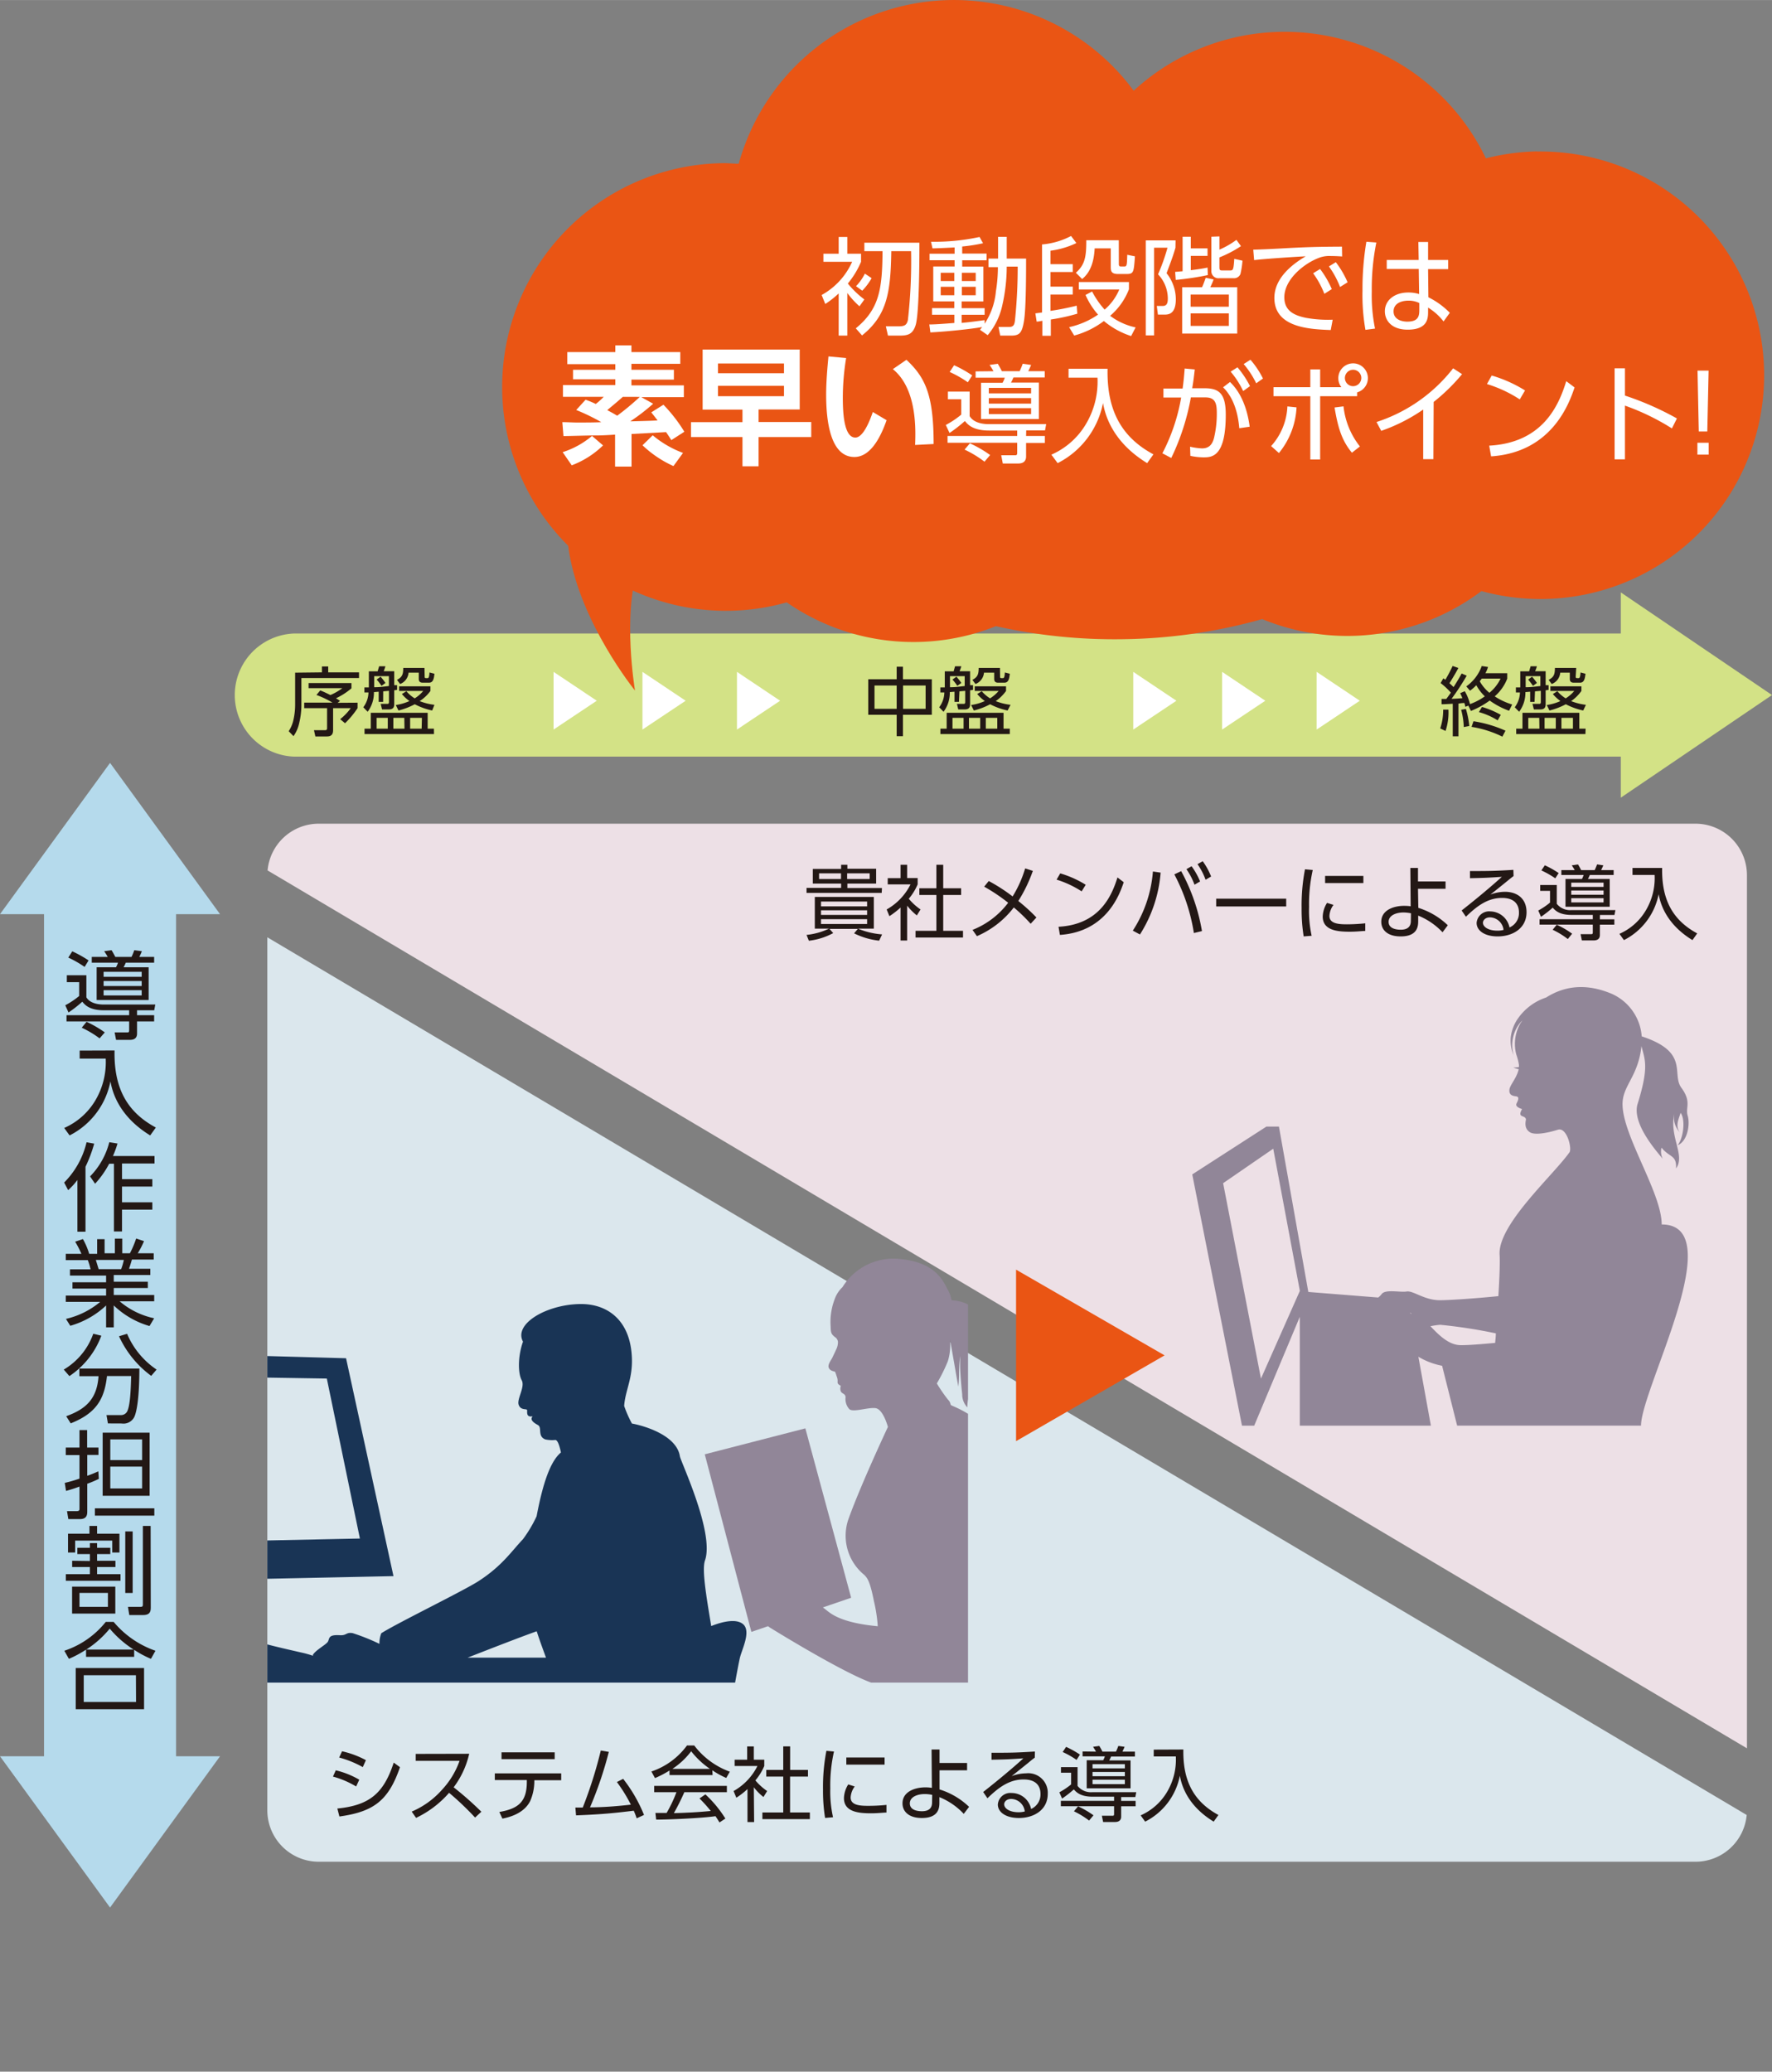 <svg xmlns="http://www.w3.org/2000/svg" xmlns:xlink="http://www.w3.org/1999/xlink" width="99.8mm" height="116.63mm" viewBox="0 0 282.91 330.6"><rect x="0" y="0" width="282.91" height="330.6" fill="#808080" stroke="none"/><defs><style>.a{fill:none;}.b{fill:#ede0e6;}.c{fill:#dbe7ed;}.d{fill:#ea5514;}.e{fill:#b5daec;}.f{fill:#d3e286;}.g{fill:#231815;}.h{fill:#fff;}.i{fill:#918698;}.j{clip-path:url(#a);}.k{fill:#193455;fill-rule:evenodd;}</style><clipPath id="a"><rect class="a" x="42.68" y="198.51" width="111.87" height="70"/></clipPath></defs><path class="b" d="M278.91,279V139.63a8.22,8.22,0,0,0-8.2-8.19H50.87a8.2,8.2,0,0,0-8.15,7.46Z"/><path class="c" d="M42.68,149.57V288.91a8.21,8.21,0,0,0,8.19,8.19H270.71a8.21,8.21,0,0,0,8.16-7.46Z"/><polygon class="d" points="185.93 216.29 162.22 202.61 162.22 229.98 185.93 216.29"/><polygon class="e" points="28.11 145.88 35.13 145.88 17.57 121.74 0 145.88 7.03 145.88 7.03 280.27 0 280.27 17.57 304.41 35.13 280.27 28.11 280.27 28.11 145.88"/><path class="f" d="M282.91,110.91,258.77,94.53v6.56H47a9.83,9.83,0,0,0,0,19.65H258.77v6.55Z"/><path class="g" d="M24.1,264.72a15.62,15.62,0,0,1-2.68-1.44v1.12H13.74v-1.15A17.21,17.21,0,0,1,11,264.72l-.73-1.29a14.15,14.15,0,0,0,6.61-4.6h1.27a15.16,15.16,0,0,0,6.67,4.6ZM23,266.19v6.57H12.09v-6.57Zm-1.3,1.15H13.37v4.27h8.35Zm-.36-4.1a16.54,16.54,0,0,1-3.82-3.34,16,16,0,0,1-3.75,3.34Z"/><path class="g" d="M14.35,249.11V248h-2v-1h2v-.75H15.5v.75h2.11v1H15.5v1.07h2.93v1H15.5v1.14h3.74v1.05H10.51v-1.05h3.84v-1.14H11.52v-1Zm-.07-4.36v-1.24H15.5v1.24h3.57v3H17.92v-1.9H12v1.9H10.86v-3Zm4.13,8.45v4.3h-6.9v-4.3Zm-1.18,1H12.69v2.23h4.54Zm3.95-9.81v9.82H20v-9.82Zm2.89,12.07c0,.54,0,1.27-1.21,1.27H20.64l-.21-1.3,2,0c.35,0,.38-.14.38-.4V243.51h1.24Z"/><path class="g" d="M15.78,236a18.59,18.59,0,0,1-1.85.78v4.35c0,.51,0,1.29-1.18,1.29H10.91l-.21-1.27h1.54c.45,0,.45-.21.45-.4v-3.52a21.48,21.48,0,0,1-2.15.69l-.2-1.28a22.11,22.11,0,0,0,2.35-.68v-3.76H10.5V231h2.19v-2.79h1.22V231h1.81v1.18H13.93v3.33c.87-.3,1.34-.53,1.77-.71Zm8.86,5.87H15.15V240.7h9.49Zm-.75-3.17h-7.5V228.63h7.5Zm-1.2-9H17.61V233h5.08Zm0,4.34H17.61v3.49h5.08Z"/><path class="g" d="M10.18,218.56a10.86,10.86,0,0,0,4.71-5.72l1.29.31a13.35,13.35,0,0,1-5.1,6.45Zm7.05,8.59L17,225.82h2.27a1.12,1.12,0,0,0,1-.52c.52-.92.61-3.52.67-5.71H17.08c-.42,3.89-1.9,6-5.79,7.55L10.57,226c3.11-1.12,4.92-2.74,5.16-6.39H12.67v-1.21h9.58c0,4.72-.44,7-.83,7.76a1.93,1.93,0,0,1-2,1Zm3.06-14.3A13,13,0,0,0,25,218.56l-.86,1A16.23,16.23,0,0,1,19,213.24Z"/><path class="g" d="M23.87,211.61a13.76,13.76,0,0,1-5.71-3.29v3.5H16.94v-3.49a13.92,13.92,0,0,1-5.72,3.24l-.69-1.1A13.08,13.08,0,0,0,16,207.75H10.5v-1h6.44v-1.12H11.57v-1h5.37v-1.07H11.17v-1h3.29a10,10,0,0,0-.44-1.47H10.5v-1H13a15.9,15.9,0,0,0-1-1.94l1.24-.42a11.41,11.41,0,0,1,1,2.36h1.27v-2.34h1.19V200h1.64v-2.34h1.18V200h1.22a16,16,0,0,0,1-2.36l1.25.42a13.69,13.69,0,0,1-1,1.94h2.55v1H21.06c-.2.69-.22.75-.46,1.47H24v1H18.16v1.07H23.6v1H18.16v1.12h6.46v1H19.1a12.44,12.44,0,0,0,5.51,2.71Zm-4.53-9.08a9.25,9.25,0,0,0,.43-1.47H15.3l.45,1.47Z"/><path class="g" d="M13.65,196.56H12.36V188.3a10.64,10.64,0,0,1-1.48,1.62l-.64-1.21a13.46,13.46,0,0,0,3.58-6.43l1.22.22a22.31,22.31,0,0,1-1.39,3.69Zm.73-8.83a12,12,0,0,0,3.07-5.46l1.31.21a15.35,15.35,0,0,1-.73,2h6.64v1.19H19.48v2.5h4.84v1.18H19.48v2.51h4.84v1.17H19.48v3.49H18.19V185.71h-.76a15,15,0,0,1-2.25,3.19Z"/><path class="g" d="M18.29,167.63c-.13,6,2,9.84,6.59,12.3l-.9,1.26c-5.31-3.25-6.11-7.38-6.35-8.63a12.28,12.28,0,0,1-6.52,8.63L10.25,180a10.87,10.87,0,0,0,4.95-4.36,12,12,0,0,0,1.68-6.71H12.72v-1.28Z"/><path class="g" d="M21.88,162h2.73v1H21.88v1.94c0,.55-.27,1-1.13,1H18.53l-.23-1.19,2,0c.2,0,.32,0,.32-.35V163h-10v-1h10v-.78h-4c-2.36,0-3.09-.89-3.48-1.37a19.36,19.36,0,0,1-2.2,1.72l-.52-1.15a13.2,13.2,0,0,0,2.22-1.48v-2.21H10.67v-1.1h3.12v3.52c.64,1.07,2.16,1.15,2.78,1.15h8.22l-.17.92H21.88Zm-8.37-7.7a16.33,16.33,0,0,0-2.61-1.49l.64-1a19.32,19.32,0,0,1,2.6,1.45Zm2.39,11.4A15.82,15.82,0,0,0,13.05,164l.77-.94a17.17,17.17,0,0,1,2.91,1.69Zm1.3-13a10.67,10.67,0,0,0-.57-.91l1.18-.16c.22.35.4.69.6,1.07H21a10.76,10.76,0,0,0,.44-1.07l1.21.16a8.56,8.56,0,0,1-.41.91h2.37v.92H20.08a6.06,6.06,0,0,1-.35.73h4v5.23H15.43v-5.23h3.09a4,4,0,0,0,.32-.73H14.65v-.92Zm5.42,2.38H16.54v.8h6.08Zm0,1.47H16.54v.8h6.08Zm0,1.46H16.54v.84h6.08Z"/><path class="g" d="M51.4,107.29v-.94h1v.94h4.92v.91h-9.2v4.18a12.28,12.28,0,0,1-.35,3,5.64,5.64,0,0,1-.91,2.09l-.77-.79a5.29,5.29,0,0,0,.71-1.6,11,11,0,0,0,.32-2.6v-5.14Zm5.69,4.84V113a14.66,14.66,0,0,1-2,2.41l-.78-.65A8.64,8.64,0,0,0,56,113H53.18v3.52c0,.75-.36,1-1,1H50.35l-.22-1,1.73,0c.32,0,.36-.11.36-.36V113H48.57v-.88h4.51a14.63,14.63,0,0,0-2.56-1.22l.61-.73c.35.14.67.27,1.62.74a9.14,9.14,0,0,0,1.91-1.1H49.27V109h6.84v.84a11.11,11.11,0,0,1-2.47,1.59,6.4,6.4,0,0,1,.65.42l-.39.3Z"/><path class="g" d="M61.17,112h-.71v-1.62l-.76.06a5.1,5.1,0,0,1-1,3.14l-.7-.72a4.06,4.06,0,0,0,.83-2.36l-.65,0,0-.81.71,0v-2.56H60.3c0-.07.16-.54.23-.81l1,0a5.86,5.86,0,0,1-.27.79h1.68v2.23l.46,0v.75l-.46.06v2.24c0,.56-.26.82-.89.82H61l-.22-.89h1c.2,0,.32,0,.32-.31v-1.77l-.92.08Zm8.12,5.14H58.2v-.86h1v-2.54h9.08v2.54h1Zm-9.55-7.48c.59,0,.77,0,2.35-.19V107.9H59.74Zm2.17,4.89H60.13v1.73h1.78Zm-1-5.11a8.86,8.86,0,0,0-.77-1l.62-.46a10,10,0,0,1,.78,1Zm3.64,5.11H62.8v1.73h1.78ZM69,113.38a10.82,10.82,0,0,1-2.78-1,11.41,11.41,0,0,1-2.6,1l-.43-.88a8.11,8.11,0,0,0,2.18-.63,6.64,6.64,0,0,1-1.21-1.12l.72-.45a5.55,5.55,0,0,0,1.33,1.14,5.68,5.68,0,0,0,1.36-1.18H63.72v-.74h5v.74A6.41,6.41,0,0,1,67,111.88a9.39,9.39,0,0,0,2.36.59Zm-1.2-5.45c0,.18,0,.28.22.28h.23c.13,0,.27,0,.32-.9l.79.2c-.08.86-.24,1.43-.87,1.43h-1c-.5,0-.63-.28-.63-.6v-1H65.23a2.12,2.12,0,0,1-1.35,1.81l-.5-.66c.82-.44,1-.85,1-1.91h3.39Zm-.44,6.62H65.48v1.73h1.84Z"/><path class="g" d="M143.16,108.39v-2h1v2h4.61v5.67h-4.61v3.42h-1v-3.42h-4.54v-5.67Zm0,1h-3.54v3.72h3.54Zm4.62,0h-3.6v3.72h3.6Z"/><path class="g" d="M153.1,112h-.71v-1.62l-.75.06a5,5,0,0,1-1,3.14l-.69-.72a4.05,4.05,0,0,0,.82-2.36l-.64,0,0-.81.71,0v-2.56h1.42c0-.07.15-.54.22-.81l1,0a7.37,7.37,0,0,1-.28.79h1.68v2.23l.47,0v.75l-.47.06v2.24c0,.56-.25.82-.89.82h-1l-.21-.89h1c.2,0,.32,0,.32-.31v-1.77l-.92.08Zm8.12,5.14H150.14v-.86h1v-2.54h9.08v2.54h1Zm-9.55-7.48c.59,0,.77,0,2.35-.19V107.9h-2.35Zm2.17,4.89h-1.77v1.73h1.77Zm-1-5.11a8.86,8.86,0,0,0-.77-1l.63-.46s.5.56.78,1Zm3.65,5.11h-1.79v1.73h1.79Zm4.38-1.17a10.86,10.86,0,0,1-2.79-1,11.24,11.24,0,0,1-2.6,1l-.43-.88a7.92,7.92,0,0,0,2.18-.63,6.64,6.64,0,0,1-1.21-1.12l.72-.45a5.76,5.76,0,0,0,1.33,1.14,6,6,0,0,0,1.37-1.18h-3.82v-.74h5v.74a6.69,6.69,0,0,1-1.65,1.62,9.44,9.44,0,0,0,2.37.59Zm-1.2-5.45c0,.18,0,.28.21.28h.23c.13,0,.28,0,.32-.9l.79.2c-.08.86-.23,1.43-.87,1.43h-1c-.49,0-.62-.28-.62-.6v-1h-1.63a2.13,2.13,0,0,1-1.36,1.81l-.49-.66c.81-.44,1-.85,1-1.91h3.4Zm-.45,6.62h-1.83v1.73h1.83Z"/><path class="g" d="M229.94,116.24a9.16,9.16,0,0,0,.47-3l.84,0a9.38,9.38,0,0,1-.46,3.4Zm4.23-8.42a39,39,0,0,1-2.42,3.69c.37,0,1.18-.05,1.73-.1-.1-.26-.21-.48-.35-.8l.73-.31a7.29,7.29,0,0,1,.83,2.06,10,10,0,0,0,2.37-1.24,7.28,7.28,0,0,1-1.36-1.78,7.21,7.21,0,0,1-1,.88l-.6-.69a6.79,6.79,0,0,0,2.47-3.25l1,.15a4.41,4.41,0,0,1-.42,1h3.49v.86a7.21,7.21,0,0,1-2,2.83,10.48,10.48,0,0,0,2.79,1.3l-.5,1a12.48,12.48,0,0,1-3.09-1.63,14.08,14.08,0,0,1-3,1.66l-.41-.85-.48.19c-.05-.22-.07-.33-.15-.61-.16,0-.38,0-.95.1v5.22h-.91V112.3c-1.18.07-1.38.08-1.79.08l0-.85c.35,0,.5,0,.76,0,.18-.23.37-.5.73-1A11.5,11.5,0,0,0,230,109l.44-.76.32.23a23.91,23.91,0,0,0,1.16-2.2l.92.32c-.45.87-1.29,2.23-1.43,2.43.38.34.56.52.66.62.7-1.1,1.08-1.77,1.29-2.17Zm-.47,8.2a11.85,11.85,0,0,0-.42-2.76l.76-.13a14.08,14.08,0,0,1,.54,2.72Zm6.16,1.53a17.3,17.3,0,0,0-4.92-1.56l.31-.9a20.05,20.05,0,0,1,5.11,1.51Zm-.75-2.6a11.36,11.36,0,0,0-3-1.32l.5-.82a14.39,14.39,0,0,1,3,1.26Zm-2.54-6.66c-.11.15-.2.28-.32.42a6.48,6.48,0,0,0,1.54,1.84,6.56,6.56,0,0,0,1.78-2.26Z"/><path class="g" d="M245,112h-.7v-1.62l-.76.06a5.1,5.1,0,0,1-1,3.14l-.7-.72a4.13,4.13,0,0,0,.83-2.36l-.65,0,0-.81.7,0v-2.56h1.42c0-.07.16-.54.23-.81l1,0a4.61,4.61,0,0,1-.28.79h1.68v2.23l.47,0v.75l-.47.06v2.24c0,.56-.25.82-.88.82h-1l-.22-.89h1c.21,0,.33,0,.33-.31v-1.77l-.93.08Zm8.12,5.14H242.07v-.86h1v-2.54h9.08v2.54h1Zm-9.54-7.48c.58,0,.76,0,2.35-.19V107.9h-2.35Zm2.17,4.89H244v1.73h1.78Zm-1-5.11a12.12,12.12,0,0,0-.77-1l.62-.46a11.81,11.81,0,0,1,.78,1Zm3.64,5.11h-1.79v1.73h1.79Zm4.38-1.17a10.82,10.82,0,0,1-2.78-1,11.28,11.28,0,0,1-2.61,1l-.43-.88a7.92,7.92,0,0,0,2.18-.63,6.64,6.64,0,0,1-1.21-1.12l.72-.45a5.76,5.76,0,0,0,1.33,1.14,5.79,5.79,0,0,0,1.37-1.18h-3.81v-.74h4.95v.74a6.59,6.59,0,0,1-1.64,1.62,9.39,9.39,0,0,0,2.36.59Zm-1.2-5.45c0,.18,0,.28.22.28h.22c.13,0,.28,0,.33-.9l.79.2c-.09.86-.24,1.43-.88,1.43h-1c-.49,0-.62-.28-.62-.6v-1H249.1a2.11,2.11,0,0,1-1.36,1.81l-.49-.66c.82-.44,1-.85,1-1.91h3.4Zm-.44,6.62h-1.84v1.73h1.84Z"/><path class="g" d="M56.86,285.09a14.67,14.67,0,0,0-3.7-1.58l.45-1a13.82,13.82,0,0,1,3.75,1.5Zm-3,3.52c5.09-.51,7.39-2.38,9-7.33l1,.73c-1.84,5.37-4.25,7.12-9.67,7.87ZM57.92,282a16.26,16.26,0,0,0-3.77-1.53l.46-1a15,15,0,0,1,3.81,1.42Z"/><path class="g" d="M74.91,279.87a14.06,14.06,0,0,1-2.48,5.35,52.88,52.88,0,0,1,4.42,3.9l-1,.93a46.59,46.59,0,0,0-4.15-3.95,16.16,16.16,0,0,1-5.27,4l-.7-1a13.52,13.52,0,0,0,4.86-3.51A13.22,13.22,0,0,0,73.37,281h-7v-1.11Z"/><path class="g" d="M85.31,284.29a8,8,0,0,1-.66,3.12c-1,2-3.33,2.59-4.44,2.81l-.49-1.06c3-.52,4.39-1.6,4.39-4.8v-.3H79V283H89.6v1.09H85.31Zm3.25-4.65v1.09H80.07v-1.09Z"/><path class="g" d="M91.86,288.45l1.18,0a68.62,68.62,0,0,0,2.88-9.1l1.28.22a60.1,60.1,0,0,1-3,8.85c2.08,0,4.48-.19,6.52-.43a24.73,24.73,0,0,0-2.23-3.61l1-.51a23.75,23.75,0,0,1,3.33,5.76l-1.17.54a11.39,11.39,0,0,0-.47-1.21c-2.7.32-4.7.57-9.21.74Z"/><path class="g" d="M113.77,283.27h-6.88v-.73a15.13,15.13,0,0,1-2.32,1.21L104,282.7a11.63,11.63,0,0,0,5.68-4.15h1.16a12.51,12.51,0,0,0,5.68,4.18l-.57,1a13.49,13.49,0,0,1-2.22-1.22Zm-1.15,3.08a18.77,18.77,0,0,1,3.19,3.86l-.94.62c-.21-.35-.36-.59-.64-1-2.17.32-7.47.55-9.47.55l-.12-1.07h1.79A21.62,21.62,0,0,0,108,286h-3.56v-1h11.61v1h-6.79a37.14,37.14,0,0,1-1.67,3.34c.32,0,1.78-.05,2-.07,1.59-.06,2.93-.18,3.89-.27a23.36,23.36,0,0,0-1.8-2Zm.73-4.07a13.28,13.28,0,0,1-3-2.81,12,12,0,0,1-3,2.81Z"/><path class="g" d="M120.4,290.77h-1.06V285.5a11.24,11.24,0,0,1-1.78,1.38l-.44-1.06a9.4,9.4,0,0,0,3.81-4h-3.64v-1h2v-2.12h1.06v2.12h1.67v1a9.11,9.11,0,0,1-1.42,2.3,9.45,9.45,0,0,0,1.88,1.7l-.59.95a8.44,8.44,0,0,1-1.54-1.56Zm5.75-12.08v3.76H129v1.06h-2.86v5.73h3.16v1.06h-7.58v-1.06h3.33v-5.73h-2.71v-1.06h2.71v-3.76Z"/><path class="g" d="M133.15,279.51a24.58,24.58,0,0,0-.59,5.89A18.63,18.63,0,0,0,133,290l-1.27.11a27,27,0,0,1-.33-4.54,30.16,30.16,0,0,1,.54-6.17Zm3.31,5.58a3.21,3.21,0,0,0-.65,1.75c0,1.19,1.33,1.34,2.72,1.34a27.68,27.68,0,0,0,3-.15v1.22c-.45,0-1.36.12-2.46.12-1.92,0-4.33-.19-4.33-2.42a4.32,4.32,0,0,1,.69-2.19Zm4.77-4.63v1.14h-6.11v-1.14Z"/><path class="g" d="M150,285.56a11.92,11.92,0,0,1,4.72,2.78l-.85,1.12a10.92,10.92,0,0,0-3.89-2.67l0,.9c0,.76-.08,2.43-2.79,2.43-2.14,0-3.1-1.07-3.1-2.34,0-1.78,1.83-2.55,3.69-2.55a6.86,6.86,0,0,1,1,.08l-.05-6.12H150v2.15l4.4,0v1.17H150Zm-1.17.87a5.53,5.53,0,0,0-1.21-.13c-1.12,0-2.36.44-2.36,1.49,0,1.25,1.65,1.25,1.94,1.25,1.48,0,1.61-.9,1.61-1.43Z"/><path class="g" d="M165.21,280.49c-.29.2-.69.53-1,.79-1.66,1.34-1.84,1.48-2.7,2.16a6.78,6.78,0,0,1,2.32-.45,3.12,3.12,0,0,1,3.45,3.27c0,2.55-2.18,3.86-4.61,3.86-2.07,0-3.36-.92-3.36-2.16a2,2,0,0,1,2.2-1.83,3.18,3.18,0,0,1,3.11,2.55,2.53,2.53,0,0,0,1.5-2.4c0-.69-.2-2.31-2.7-2.31-2.3,0-4,1.29-5.77,3l-.68-1c1-.78,4-3.17,6.42-5.37-2.21.16-3,.18-5.09.22v-1.11c2.75,0,3.82,0,6.93-.2Zm-3.76,6.59c-.79,0-1.13.5-1.13.85,0,.64.83,1.27,2.29,1.27a3.82,3.82,0,0,0,1-.12A2.23,2.23,0,0,0,161.45,287.08Z"/><path class="g" d="M179,287.39h2.31v.86H179v1.65c0,.47-.24.86-1,.86h-1.88l-.2-1,1.68,0c.17,0,.27,0,.27-.3v-1.22h-8.5v-.86h8.5v-.66h-3.43c-2,0-2.62-.76-3-1.16a17.8,17.8,0,0,1-1.87,1.46l-.44-1a11.4,11.4,0,0,0,1.88-1.26v-1.87h-1.62V282h2.65v3a2.74,2.74,0,0,0,2.37,1h7l-.15.78H179Zm-7.12-6.54a13.4,13.4,0,0,0-2.22-1.26l.55-.82a15.7,15.7,0,0,1,2.21,1.23Zm2,9.68a13.59,13.59,0,0,0-2.42-1.48l.66-.79a14.6,14.6,0,0,1,2.46,1.43Zm1.11-11c-.12-.21-.34-.57-.48-.77l1-.14c.18.3.34.58.5.91h2.16a9.71,9.71,0,0,0,.38-.91l1,.14c-.11.27-.24.53-.35.77h2v.78h-3.81a4.4,4.4,0,0,1-.3.62h3.41v4.45H173.5V280.9h2.63a3.51,3.51,0,0,0,.27-.62h-3.56v-.78Zm4.6,2h-5.16v.67h5.16Zm0,1.24h-5.16v.68h5.16Zm0,1.24h-5.16v.71h5.16Z"/><path class="g" d="M188.93,279.19c-.1,5.09,1.72,8.35,5.6,10.45l-.76,1.06c-4.51-2.75-5.19-6.26-5.4-7.33a10.42,10.42,0,0,1-5.54,7.33l-.72-1a9.21,9.21,0,0,0,4.2-3.71,10.1,10.1,0,0,0,1.42-5.69H184.2v-1.09Z"/><path class="g" d="M140.36,150.11a11.84,11.84,0,0,1-4-1.17l.6-.71h-4.53l.6.67a10.77,10.77,0,0,1-3.89,1.22l-.37-.93a11,11,0,0,0,3.59-1h-2.27v-5.06h9.42v5.06h-2.54a12.64,12.64,0,0,0,3.86.92Zm.41-7.62h-12v-.8h5.52V141h-4.52v-2.34h4.52V138h1v.63h4.59V141h-4.59v.71h5.52Zm-6.5-3.13h-3.5v.91h3.5Zm4.17,4.51h-7.36v.77h7.36Zm0,1.39h-7.36V146h7.36Zm0,1.42h-7.36v.77h7.36Zm.41-7.32h-3.6v.91h3.6Z"/><path class="g" d="M144.83,150.08h-1.05v-5.26A13.27,13.27,0,0,1,142,146.2l-.44-1.07a9.4,9.4,0,0,0,3.81-4h-3.64v-1h2.05V138h1.05v2.12h1.68v1a8.93,8.93,0,0,1-1.42,2.3,9.22,9.22,0,0,0,1.88,1.71l-.59.95a9.14,9.14,0,0,1-1.55-1.56ZM150.59,138v3.75h2.86v1.07h-2.86v5.72h3.16v1.07h-7.58v-1.07h3.33v-5.72h-2.72v-1.07h2.72V138Z"/><path class="g" d="M157.86,140.59a27.77,27.77,0,0,1,3.81,2.46,18.45,18.45,0,0,0,2-4.47l1.23.39a23.64,23.64,0,0,1-2.32,4.81,28.08,28.08,0,0,1,2.89,2.63l-.92,1a25.56,25.56,0,0,0-2.69-2.6,14.83,14.83,0,0,1-5.89,4.58l-.7-1a13.2,13.2,0,0,0,5.69-4.33,28.76,28.76,0,0,0-3.83-2.57Z"/><path class="g" d="M172.69,142.24a15.91,15.91,0,0,0-4-1.87l.58-1a16.35,16.35,0,0,1,4.07,1.82ZM169,147.89c6.58-.35,8.52-5,9.41-7.87l1,.76c-.62,1.84-2.7,7.91-10.19,8.41Z"/><path class="g" d="M185.3,139.25a21.48,21.48,0,0,1-3.3,9.87l-1.14-.61a20.22,20.22,0,0,0,3.21-9.44Zm5.31,9.64a29.81,29.81,0,0,0-3.12-9.36l1.09-.52a30.63,30.63,0,0,1,3.32,9.57Zm-.37-10.66a11.11,11.11,0,0,1,1.36,2.43l-.89.52a10.79,10.79,0,0,0-1.29-2.48Zm1.78-.8a10.81,10.81,0,0,1,1.34,2.44l-.88.52a10.69,10.69,0,0,0-1.29-2.49Z"/><path class="g" d="M205.35,143.41v1.24H194.17v-1.24Z"/><path class="g" d="M209.59,138.83a24.58,24.58,0,0,0-.59,5.89,18.79,18.79,0,0,0,.41,4.61l-1.27.1a26.91,26.91,0,0,1-.33-4.53,30.19,30.19,0,0,1,.54-6.18Zm3.31,5.57a3.21,3.21,0,0,0-.65,1.76c0,1.18,1.33,1.34,2.72,1.34a28.12,28.12,0,0,0,3-.16v1.22c-.45,0-1.36.12-2.46.12-1.92,0-4.33-.18-4.33-2.42a4.32,4.32,0,0,1,.69-2.18Zm4.77-4.62v1.14h-6.11v-1.14Z"/><path class="g" d="M226.44,144.87a11.9,11.9,0,0,1,4.71,2.78l-.84,1.12a11,11,0,0,0-3.89-2.66l0,.89c0,.77-.08,2.43-2.79,2.43-2.14,0-3.1-1.06-3.1-2.34,0-1.78,1.83-2.54,3.69-2.54a7.12,7.12,0,0,1,1,.07l-.05-6.12h1.22v2.16l4.4,0v1.17h-4.4Zm-1.17.87a6.23,6.23,0,0,0-1.21-.13c-1.12,0-2.36.44-2.36,1.5,0,1.25,1.65,1.25,1.94,1.25,1.48,0,1.61-.9,1.61-1.43Z"/><path class="g" d="M241.65,139.8c-.29.21-.69.53-1,.79-1.66,1.34-1.84,1.49-2.7,2.16a6.82,6.82,0,0,1,2.32-.44c1.92,0,3.45,1.05,3.45,3.26,0,2.55-2.18,3.86-4.62,3.86-2.06,0-3.35-.92-3.35-2.15a2,2,0,0,1,2.2-1.84A3.18,3.18,0,0,1,241,148a2.49,2.49,0,0,0,1.51-2.39c0-.69-.21-2.32-2.7-2.32-2.3,0-4,1.29-5.77,3l-.68-1c1-.78,4-3.17,6.42-5.37-2.21.15-3,.18-5.09.22V139c2.75,0,3.82,0,6.93-.19Zm-3.76,6.59c-.79,0-1.13.51-1.13.86,0,.64.83,1.26,2.29,1.26a3.43,3.43,0,0,0,1-.12A2.24,2.24,0,0,0,237.89,146.39Z"/><path class="g" d="M255.43,146.7h2.31v.86h-2.31v1.65c0,.47-.24.86-1,.86h-1.88l-.2-1,1.68,0c.17,0,.27,0,.27-.3v-1.22h-8.5v-.86h8.5V146H250.9c-2,0-2.63-.75-3-1.16a17.5,17.5,0,0,1-1.87,1.46l-.44-1a11,11,0,0,0,1.88-1.27v-1.87H245.9v-.93h2.65v3a2.72,2.72,0,0,0,2.36,1h7l-.15.78h-2.32Zm-7.12-6.54a14.16,14.16,0,0,0-2.22-1.26l.55-.82a15.25,15.25,0,0,1,2.21,1.24Zm2,9.69a13,13,0,0,0-2.42-1.48l.65-.8A13.64,13.64,0,0,1,251,149Zm1.11-11c-.12-.2-.34-.57-.48-.76l1-.15c.18.3.34.59.5.91h2.16a8.71,8.71,0,0,0,.38-.91l1,.15c-.11.27-.24.53-.35.76h2v.78h-3.81a4.5,4.5,0,0,1-.3.63H257v4.44h-7.06v-4.44h2.63a3.62,3.62,0,0,0,.27-.63h-3.56v-.78Zm4.6,2h-5.16v.68h5.16Zm0,1.25h-5.16v.68h5.16Zm0,1.23h-5.16V144h5.16Z"/><path class="g" d="M265.37,138.5c-.1,5.1,1.72,8.36,5.6,10.45l-.76,1.07c-4.51-2.76-5.19-6.27-5.4-7.33a10.44,10.44,0,0,1-5.54,7.33l-.72-1a9.18,9.18,0,0,0,4.19-3.7,10.06,10.06,0,0,0,1.43-5.7h-3.53V138.5Z"/><polygon class="h" points="95.28 111.82 88.38 107.21 88.38 116.42 95.28 111.82"/><polygon class="h" points="109.47 111.82 102.57 107.21 102.57 116.42 109.47 111.82"/><polygon class="h" points="124.55 111.82 117.66 107.21 117.66 116.42 124.55 111.82"/><polygon class="h" points="187.82 111.82 180.93 107.21 180.93 116.42 187.82 111.82"/><polygon class="h" points="202.01 111.82 195.12 107.21 195.12 116.42 202.01 111.82"/><polygon class="h" points="217.1 111.82 210.21 107.21 210.21 116.42 217.1 111.82"/><path class="d" d="M245.42,24.15a36.18,36.18,0,0,0-8.19,1.11A35.63,35.63,0,0,0,181,14.47a35.67,35.67,0,0,0-63.06,11.65c-.81,0-1.62-.1-2.45-.09a35.72,35.72,0,1,0,10.12,70.09A35.5,35.5,0,0,0,159,99.92,86.74,86.74,0,0,0,179.24,102a86.06,86.06,0,0,0,22.28-3.21,35.64,35.64,0,0,0,35-4.47,35.71,35.71,0,1,0,8.91-70.15"/><path class="d" d="M110.16,81.82s-5.82,1.7-8.31,9-.47,19.37-.47,19.37S92.7,99.51,90.84,88,98,66.42,98,66.42Z"/><path class="h" d="M137.22,48.87a13.49,13.49,0,0,1-1.94-2.12v6.8H133.9V46.82a14.28,14.28,0,0,1-2.14,1.68l-.58-1.43a11.29,11.29,0,0,0,4.87-5.3h-4.59V40.48h2.44V37.81h1.38v2.67h2.19v1.29a13.92,13.92,0,0,1-2.11,3.47A14.92,14.92,0,0,0,138,47.78Zm4.55,4.68-.34-1.48,2,0c1,0,1.33-.2,1.52-1a84.09,84.09,0,0,0,.51-11H142.3c-.1,6.61-.68,10.25-4.67,13.45l-1-1.13c3.76-3.07,4.23-6.27,4.27-12.32H138V38.72h8.79c0,1.67,0,11.1-.59,13.11-.48,1.6-1.36,1.72-2.67,1.72Zm-5.1-7.89a7.94,7.94,0,0,0,1.41-2l1.08.72a9.57,9.57,0,0,1-1.5,2Z"/><path class="h" d="M157.82,42.62V41.26h1.53V37.79h1.38v3.47h3.09c0,2.34,0,7.83-.32,9.86s-.73,2.43-2.09,2.43h-1.72l-.27-1.38,1.67,0c.66,0,.86-.27.95-1a82,82,0,0,0,.44-8.63h-1.75a27.88,27.88,0,0,1-.73,6.27,10.92,10.92,0,0,1-2.31,4.67l-1.23-.86c.12-.14.27-.36.36-.44-1.75.32-5.71.73-8.28.86l-.17-1.27c.7,0,1.89-.07,4-.24V50.22H148.8V49.16h3.56V48.09H149V42.52h3.41v-1h-4V40.48h4v-1c-2.07.11-2.87.13-3.53.15l-.24-1.06a34.14,34.14,0,0,0,7.75-.76l.56,1a27,27,0,0,1-3.33.52v1.13h3.89v1.07h-3.89v1H157v5.57h-3.47v1.07h3.67v1.06h-3.67v1.29c1.19-.1,2.55-.29,3.67-.44v.57A11.15,11.15,0,0,0,159,46.49a24.61,24.61,0,0,0,.32-3.87Zm-5.46.9h-2.17v1.32h2.17Zm0,2.24h-2.17v1.35h2.17Zm3.42-2.24h-2.21v1.32h2.21Zm0,2.24h-2.21v1.35h2.21Z"/><path class="h" d="M172,50.05a30.7,30.7,0,0,1-4.23.93v2.6h-1.35v-2.4a6.84,6.84,0,0,1-.91.14L165.3,50l1.07-.14V39A12,12,0,0,0,171,37.65l.85,1.13A13.56,13.56,0,0,1,167.72,40v2.15h3.55v1.25h-3.55v2.33h3.55V47h-3.55v2.6a40.36,40.36,0,0,0,4.18-.83Zm-1.31,2.15a13,13,0,0,0,4.62-2,12.1,12.1,0,0,1-2-3.14l1.05-.55a13.79,13.79,0,0,0,2,2.89,8.66,8.66,0,0,0,2.34-3.21h-6.46V45h8v1.16a10.57,10.57,0,0,1-3,4.23,10.26,10.26,0,0,0,4.07,1.85l-.72,1.38a12.91,12.91,0,0,1-4.35-2.4,13.73,13.73,0,0,1-4.74,2.32Zm7.94-10.08c0,.33.1.4.39.4h.37c.51,0,.53,0,.58-1.87l1.23.25c-.19,2.6-.19,2.82-1.43,2.82h-1.23c-1.17,0-1.2-.49-1.2-1.24V39.63h-2.57c-.09,1.47-.37,3.58-2,4.89l-1-1c1.41-1.26,1.68-2.47,1.66-5.19h5.19Z"/><path class="h" d="M187.67,39.52c-.4,1.35-.52,1.67-1.42,4.07a6.75,6.75,0,0,1,1.48,4.13c0,2.43-1.18,2.48-1.86,2.48h-1l-.18-1.38.93,0c.71,0,.83-.51.83-1.22a5.63,5.63,0,0,0-1.56-3.83,32.39,32.39,0,0,0,1.51-4.25h-2.14v14h-1.33V38.35h4.76Zm5.17,4.37a46.61,46.61,0,0,1-5.13.77l-.09-1.28,1.19-.1V37.77h1.31v1.86h2.67v1.2h-2.67v2.28c1-.12,2-.27,2.67-.42Zm4.69,9.33h-8.79V45.83h3.17c.22-.44.52-1.31.59-1.51l1.26.27a12.15,12.15,0,0,1-.53,1.24h4.3ZM196.19,47h-6.1v1.94h6.1Zm0,3h-6.1v2h6.1Zm-1.5-12.28v2.11a13.24,13.24,0,0,0,2.71-1.56l.73,1a18.69,18.69,0,0,1-3.44,1.8v1.59c0,.45.12.49.46.49h1.19c.51,0,.6,0,.72-1.85l1.31.29a14,14,0,0,1-.33,2.14,1.1,1.1,0,0,1-1.1.66h-2.26a1.13,1.13,0,0,1-1.28-1.19V37.77Z"/><path class="h" d="M214.28,40.92c-.73-.05-1.26-.07-1.74-.07a4.75,4.75,0,0,0-1.71.2c-2.45.82-5.78,3.45-5.78,6.38,0,2.21,1.63,2.9,3.43,3.28a19.89,19.89,0,0,0,4.29.3l-.31,1.65c-3.35-.13-9-.37-9-5.13,0-3.23,3-5.46,5-6.63-.5,0-6.38.37-8.23.6l-.14-1.67c.84,0,3.78-.15,4.65-.2,4-.22,5.62-.26,9.51-.28Zm-3.52,2a15.3,15.3,0,0,1,1.87,3.21l-1.19.75a14.35,14.35,0,0,0-1.79-3.28Zm2.51-1.09a15,15,0,0,1,1.88,3.21l-1.2.75a14.57,14.57,0,0,0-1.78-3.28Z"/><path class="h" d="M219.74,38.69a37.61,37.61,0,0,0-.73,7.8,26.85,26.85,0,0,0,.52,5.94l-1.53.2a32,32,0,0,1-.47-6.26,45.34,45.34,0,0,1,.62-7.8Zm11.47,2.79v1.46H228l.05,4.49a12.59,12.59,0,0,1,3.42,2.48l-1,1.38A9.13,9.13,0,0,0,228,49.08v.63c0,1,0,2.89-3.26,2.89-2.65,0-3.64-1.55-3.64-2.93,0-1.77,1.56-3,3.72-3a5.61,5.61,0,0,1,1.75.25l-.06-4H221.4V41.48h5.1l-.05-2.87H228l0,2.87Zm-4.61,6.87a3.81,3.81,0,0,0-1.73-.38c-1.14,0-2.38.44-2.38,1.72s1.29,1.63,2.19,1.63c1.86,0,1.92-1,1.92-1.92Z"/><path class="h" d="M104.28,64.42a31.74,31.74,0,0,1-3.65,2.81c3.18-.08,3.53-.1,4.35-.14-.49-.67-.68-.88-1-1.29l1.94-1.22a24.3,24.3,0,0,1,3.34,4.31l-2.08,1.34c-.24-.39-.49-.77-.84-1.28l-5.51.3v5.2H98.2v-5.1c-.59.05-2.1.13-2.79.13-1.78,0-4.37.1-5.45.1l-.18-2.22c.83,0,1.69.06,2.3.06,1.55,0,2.84,0,3.92-.06a33.32,33.32,0,0,0-4-1.94l1.49-1.64a14.86,14.86,0,0,1,1.63.68,12.54,12.54,0,0,0,1.27-1.14H89.88V61.44h8.36v-.92H91.49V59h6.75v-.9H90.57V56.18h7.67V55.11h2.57v1.07h7.8v1.87h-7.8V59h6.78v1.57h-6.78v.92h8.37v1.88h-6.79Zm-8,6.65a14.49,14.49,0,0,1-5,3.18l-1.45-2.1a13.72,13.72,0,0,0,4.69-2.59Zm3.16-7.75c-.65.59-1.65,1.42-2.49,2.12,1,.53,1.35.75,1.59.89a41.63,41.63,0,0,0,3.61-3Zm8.08,11.05a17.62,17.62,0,0,1-4.94-3.32l1.63-1.59a16.46,16.46,0,0,0,4.84,2.81Z"/><path class="h" d="M129.52,69.74h-8.41v4.67h-2.57V69.74h-8.22V67.36h8.22v-2h-6.36V55.77h15.5v9.57h-6.57v2h8.41ZM125.17,58H114.63v1.55h10.54Zm0,3.57H114.63v1.65h10.54Z"/><path class="h" d="M135.09,57.13a39.6,39.6,0,0,0-.53,6.25c0,2.12.1,6.44,2,6.44,1.16,0,2.16-2.24,2.79-4.08l2.2,1.31c-1.08,3.08-2.71,5.87-5.14,5.87-3.79,0-4.51-5.59-4.51-9.93,0-2.18.21-4.43.37-6.12ZM146.1,71c.11-2.61.27-9-3.55-12.1l2.17-1.49c3,2.82,4.34,5.57,4.34,13.44Z"/><path class="h" d="M163.82,69.56h3v1.12h-3v2.16c0,.61-.3,1.12-1.26,1.12H160.1l-.25-1.32,2.19,0c.22,0,.36,0,.36-.39v-1.6H151.28V69.56H162.4V68.7h-4.49c-2.62,0-3.44-1-3.86-1.52a23,23,0,0,1-2.45,1.91L151,67.81a14.17,14.17,0,0,0,2.47-1.65V63.71h-2.13V62.49h3.47V66.4c.71,1.19,2.4,1.28,3.09,1.28h9.13l-.19,1h-3ZM154.52,61a18,18,0,0,0-2.9-1.65l.71-1.07a19.25,19.25,0,0,1,2.89,1.62Zm2.66,12.67A17.4,17.4,0,0,0,154,71.74l.85-1a18.38,18.38,0,0,1,3.23,1.87Zm1.44-14.44c-.15-.27-.44-.74-.63-1l1.31-.19c.24.4.44.77.66,1.19h2.83a10.9,10.9,0,0,0,.49-1.19l1.34.19a9.34,9.34,0,0,1-.46,1h2.64v1h-5a7.61,7.61,0,0,1-.39.82h4.45v5.81h-9.23V61.08h3.43a3.83,3.83,0,0,0,.36-.82h-4.66v-1Zm6,2.66h-6.75v.88h6.75Zm0,1.63h-6.75v.88h6.75Zm0,1.61h-6.75v.94h6.75Z"/><path class="h" d="M176.83,58.84c-.14,6.66,2.24,10.93,7.32,13.66l-1,1.4c-5.9-3.61-6.78-8.2-7.05-9.59a13.67,13.67,0,0,1-7.24,9.59l-1-1.35a12,12,0,0,0,5.49-4.84,13.21,13.21,0,0,0,1.87-7.45h-4.62V58.84Z"/><path class="h" d="M185.58,72.33a30.17,30.17,0,0,0,3-8.9h-2.83V62h3.06c.16-1.14.22-1.84.33-3.2l1.61.15c-.15,1.31-.22,1.93-.41,3h1.94c2.28,0,3.42.75,3.42,4.2,0,6.68-2.14,6.83-3.55,6.83a10.56,10.56,0,0,1-2.1-.24L190,71.28a10.39,10.39,0,0,0,1.9.27c1,0,1.64-.48,1.94-1.73a16.6,16.6,0,0,0,.43-3.78c0-1.49-.11-2.65-1.86-2.63l-2.28,0A37.35,37.35,0,0,1,187,73.08Zm12.28-4c-.17-2-.73-4.71-2.59-6.53l1.11-.85c.69.7,2.53,2.57,3.14,7.14Zm-.29-9.72a15.24,15.24,0,0,1,2,3l-1.09.79a14.05,14.05,0,0,0-2-3.1Zm2.07-1.21a14.11,14.11,0,0,1,2,3l-1.08.76a14.19,14.19,0,0,0-2-3.07Z"/><path class="h" d="M202.94,71.18a10.07,10.07,0,0,0,2.6-6.33L207,65a12.48,12.48,0,0,1-2.81,7.29Zm11.22-9.4a2.31,2.31,0,0,1-.49-1.45,2.36,2.36,0,1,1,3,2.28v.61h-5.9v10.1h-1.57V63.22h-5.88V61.78h5.88V58.94h1.57v2.84Zm.34,3.06a12.37,12.37,0,0,0,2.62,6.4l-1.28,1c-1.53-1.87-2.19-3.74-2.77-7.22Zm.22-4.49A1.31,1.31,0,1,0,216,59,1.32,1.32,0,0,0,214.72,60.35Z"/><path class="h" d="M228.85,73.27h-1.63V65.35a27.68,27.68,0,0,1-6.7,3.4l-.75-1.41A25.41,25.41,0,0,0,232,58.77l1.43.93a30.7,30.7,0,0,1-4.54,4.44Z"/><path class="h" d="M242.64,63.73a20.57,20.57,0,0,0-5.24-2.45l.76-1.36a21.3,21.3,0,0,1,5.32,2.38Zm-4.88,7.38c8.6-.46,11.13-6.48,12.3-10.29l1.33,1c-.82,2.41-3.54,10.35-13.33,11Z"/><path class="h" d="M266.93,68.36a37.37,37.37,0,0,0-7.5-3.64V73.3h-1.65V58.77h1.65v4.35a47.21,47.21,0,0,1,8.3,3.65Z"/><path class="h" d="M271,70.65h1.8v1.89H271Zm1.79-11.51-.21,9.71h-1.36l-.2-9.71Z"/><path class="i" d="M265.3,195.4h0c0-5.23-6.7-14.82-6.23-19.71.26-2.65,2.49-4.12,3-8.75.52,2.13,1.25,3.23-.6,9.16-1,3.08,2.86,7.44,4,8.83a2.59,2.59,0,0,1-.2-1.79c1.26,1.59,2.45,1.13,2.32,3.32,1.53-2.13-1.13-5-.27-8.76a3.42,3.42,0,0,0,.87,3c-.78-1-.13-2.25.13-3.11.8,1.06.46,4-.47,5.17,1.6-.66,2-3.38,1.6-4.71s.66-2.19-1-4.45,1.38-5.69-6.34-8.22a8.09,8.09,0,0,0-4.81-6.8c-4.58-1.92-8-.95-10.45.6a8.88,8.88,0,0,0-4.65,3.57,6.56,6.56,0,0,0-1,2.79,5.88,5.88,0,0,0,.46,2.85,5.68,5.68,0,0,1,1.09-5.23c.1-.12.22-.22.32-.33l-.3.43a6.54,6.54,0,0,0-.67,5.06,8.55,8.55,0,0,1,.41,1.64,2.91,2.91,0,0,1,0,.31,3.39,3.39,0,0,1-.9.07,3.19,3.19,0,0,0,.86.27c-.3,1.42-1.4,2.52-1.48,3.26s.3,1,1.05,1.08.12,1,.06,1.21c-.14.38.39.67.91.82-.83,1.48.45.89.62,1.63,0,.2-.42,1.42.64,2.08.66.42,2.37.24,4.46-.41,1.47-.46,2.33,3.2,1.8,3.67-2.63,3.68-11.44,11.52-11.11,16.31.07,1,0,3.54-.2,6.58-3.57.36-7.82.65-9.32.65-2.53,0-4.25-1.56-5.32-1.39s-3.4-.41-4,.42a3.07,3.07,0,0,1-.54.54l-11.16-.89-4.69-26.39h-2l-11.84,7.63,7.94,40.1h1.95l7.28-17.37v17.37h20.93l-2-11a11.59,11.59,0,0,0,3.79,1.44l2.4,9.55H262C262,221.64,276.32,195.4,265.3,195.4Zm-40.15,14.1.26.11h-.24Zm-29.87-20.69,8-5.5L207.53,206l-6.21,14Zm33.1,22.83a11.66,11.66,0,0,1,1.56-.23,81.18,81.18,0,0,1,8.88,1.37c0,.51-.07,1-.11,1.52-2.11.19-4.26.38-5.56.36C231.27,214.62,229.67,213,228.38,211.64Z"/><g class="j"><path class="k" d="M25.36,264.52H4.77V269H85.86a8.81,8.81,0,0,0-2,5.51c-3.55-.82-9.54,2.19-15.74,3.23s-8.93,7.27-10.77,10c-.48,2.2-5.47,24.18-6.53,25.42a16.84,16.84,0,0,0,2.29,1.78c-.4.46-.92,1-1.51,1.6-1.06,0-3.9,3.56-4.9,3.92-1.63.57-5.95,1.82-6.14,3.35s3.44,2.86,6.23,2.88c4.61,0,6.42-1.63,9.12-2v1.05c1.92-.09,6.52-.77,6.91-1.72s.57-1.92,0-2.4a8.13,8.13,0,0,0-.57-3.63c.12,0,.25,0,.38,0,.09-3.74,2.87-11.14,2.78-15.07s3.16-5,3-6.9c-.14-1.4,1.86-1.69,3.25-2.81,1.41-.18,3.88-.46,6.91-.83-1.06,1.61-2,3.21-2.19,3.45,1.62,1.85,2.3,3.76,3.38,5.16a2.89,2.89,0,0,1-.43,1.06c-.86.16-2.17,1.89-2.95,2.09-.34.09-1.77.09-2.47.95s-1.27,4.64,4.85,4.22a8.37,8.37,0,0,1,.2,1.11c.08.39.59.86,1.36,1.22-2.12-.14-3.73-.23-4.08-.22-1.22,0-1.43,1.94-1.25,2.34,0,0,0,0,0,.05L75,315a5.25,5.25,0,0,0-.26,2c.06,1.12.39,1.5,1,1.47a.87.87,0,0,0,.75-.63l.45-.11s0,1.11,1,1,1.29-1.33,1.24-2.36a6.6,6.6,0,0,0-.21-1.41c1.94.44,7.93,1.48,7.93,1.48s-8.2,3.6-8.76,4.18a2.06,2.06,0,0,0-.19,2,13.34,13.34,0,0,0,.13,2.57c.19.64,1.21.94,1.21.94a2,2,0,0,0,2.06,1.55,1.89,1.89,0,0,0,1.69-1.77s.41,0,.36-.55A3.29,3.29,0,0,0,82,323.05a3.52,3.52,0,0,0-.51-.19l.84-.26,13-3.76a4,4,0,0,0,1,.15,8.65,8.65,0,0,0,1.13,0s7,4.61,9,5.9a14.33,14.33,0,0,0,.16,2.86c.21.72,1.38,1.08,1.38,1.08s.5,2,2.35,1.77a2.17,2.17,0,0,0,1.93-2s.48,0,.42-.63a3.77,3.77,0,0,0-1.74-2.58,4.73,4.73,0,0,0-1.5-.44,1.1,1.1,0,0,0,.17-.4,2.47,2.47,0,0,0-.87-2.58c-.86-.79-4.77-4-4.77-4s10.15-.33,13.6-.46a3.1,3.1,0,0,0-.41,2c.08,1.2.59,2.14,1.48,2.2s2.21.09,2.47-.26a3.67,3.67,0,0,0,.46-2.75,6.67,6.67,0,0,0-.57-1.4l0-.67a1.9,1.9,0,0,0,.08-.76c-.12-1.51-1.28-1.67-2.84-1.7s-17.82-1.73-17.82-1.73,1-1.63.65-2.29a2,2,0,0,0-2-.91c0-2.76.13-6.28.12-6.57,0-.47-.83-.71-.83-.71l.08-9.68c6.22-1.43,16.57-6.67,17.23-12.95.33-3.17,1.72-11.41,2.41-14.65.3-1.43,2-4.54.38-5.61-1.06-.71-3-.35-4.93.42-.81-4.91-1.5-9-1-10.46,1.55-4.36-3.8-15.63-4-16.62-.52-3.47-6-4.95-7.66-5.24h0a18.59,18.59,0,0,1-1.24-2.81c.19-2.77,1.7-4.8,1.11-9.08-.7-5-4.13-7.28-8.26-7.18-5.31.12-10.53,3.18-9,6-.85,2.4-.8,5.07-.21,6.15s-.81,3-.48,3.93,1.27.58,1.34.83-.23,1.22.89,1c-.47.58.12,1,.84,1.4s-.12,1.77,1.17,2.29a5.13,5.13,0,0,0,1.63.09c.47.06.77,1.52.88,2l8.06-3.3-8.06,3.3c-1.94,1.59-3.07,5.9-3.89,10.18a20.69,20.69,0,0,1-2.18,3.66c-1.89,2-3.33,4.25-7.06,6.67-2.4,1.56-12.87,6.64-15.55,8.33a4.31,4.31,0,0,0-.3,1.7,32.81,32.81,0,0,0-4.27-1.71c-1.07-.19-.94.4-2.05.33-2.08-.13-1.55.65-2,1.15s-1.86,1.24-2.32,2c0,.05,0,.1.11.16a16.25,16.25,0,0,0-2-.56c-12.33-2.82-12.88-3-9.5-11.67l24.27-.51-7.57-34.77L4.77,215.34l5.61,37.36,17.18-.36C26.55,255.35,24.89,261.3,25.36,264.52Zm32.1-19-43.94.92L9.45,219.31l42.73.68Zm28.23,14.81c.53,1.63,1.08,3.1,1.48,4.2H74.66C78.75,262.93,83.13,261.23,85.69,260.32Zm-1.32,51.52a6,6,0,0,0,1.34-.54c.08-1.11,0-1.89-.15-2,.21-1,.33-3.16-.53-3.94a23.11,23.11,0,0,0,.4-2.32,3.17,3.17,0,0,0,1.49-.56c.55-.41,2-6.48,3-10.38a20.22,20.22,0,0,0,6,.61L95.78,302s-1,.26-1,.75,0,8.63,0,9.73C93.12,312.44,88.58,312.13,84.37,311.84Z"/><path class="i" d="M143.35,200.88c5.79.44,7.12,3.29,7.94,4.89a4.94,4.94,0,0,1,.63,1.74,6,6,0,0,1,5.86,5.45c.68,4.48-.43,5.87-1.41,7.47a17.39,17.39,0,0,0-1.48,3.13,16.26,16.26,0,0,1,.25-1.63,9.82,9.82,0,0,1,.35-1.23,9.41,9.41,0,0,0-.88,2.2,10.47,10.47,0,0,0-.17,1.69,3,3,0,0,1-.82-2.11c-.18-1.61-.33-3.63-.33-4.54v-1.56a24.59,24.59,0,0,0-.17,2.67,18.87,18.87,0,0,1-.12,2.23s-.26-1.41-.53-3-.82-4.66-.82-4.66a8.78,8.78,0,0,1-.32,3.6,26.5,26.5,0,0,1-1.76,3.55,24.86,24.86,0,0,0,1.76,2.56c.51.51.33.72.51.9s5,1.74,7.2,6,2.55,11.53,2.55,16.19.62,22.73.62,22.73-18.32-.15-21.46-.22-17.88-9.23-17.88-9.23-4.15-3.17-4-6.8a4.32,4.32,0,0,1,3.55-4.13c.82,0,1,1,2.8,1s5.29,6.65,5.76,6.65c1.09,0,1.21,2.35,9.16,3.1a24.4,24.4,0,0,0-.61-4c-.65-3.29-1.09-3.73-1.55-4.2a8.06,8.06,0,0,1-2.44-9.12c2-5.51,6.22-14.49,6.22-14.49s-.75-2.86-2-3-3.59.73-4.17.15A2.38,2.38,0,0,1,135,223c0-.64-.61-.55-.77-1a1.24,1.24,0,0,1,0-.82c0-.11-.51-.19-.51-.62a1.75,1.75,0,0,0-.14-.92,5.39,5.39,0,0,0-.26-.73c-.07-.07-.78-.1-1-.63s.37-1.2.59-1.67.48-1,.56-1.2a2.55,2.55,0,0,0,.31-1.33,1.08,1.08,0,0,0-.55-.76c-.36-.36-.61-.44-.61-1.58a10.17,10.17,0,0,1,.63-4.39,4.83,4.83,0,0,1,1.26-1.95A9.56,9.56,0,0,1,143.35,200.88Z"/><polygon class="i" points="119.96 260.42 135.89 254.97 128.58 227.94 112.52 232.08 119.96 260.42"/></g></svg>